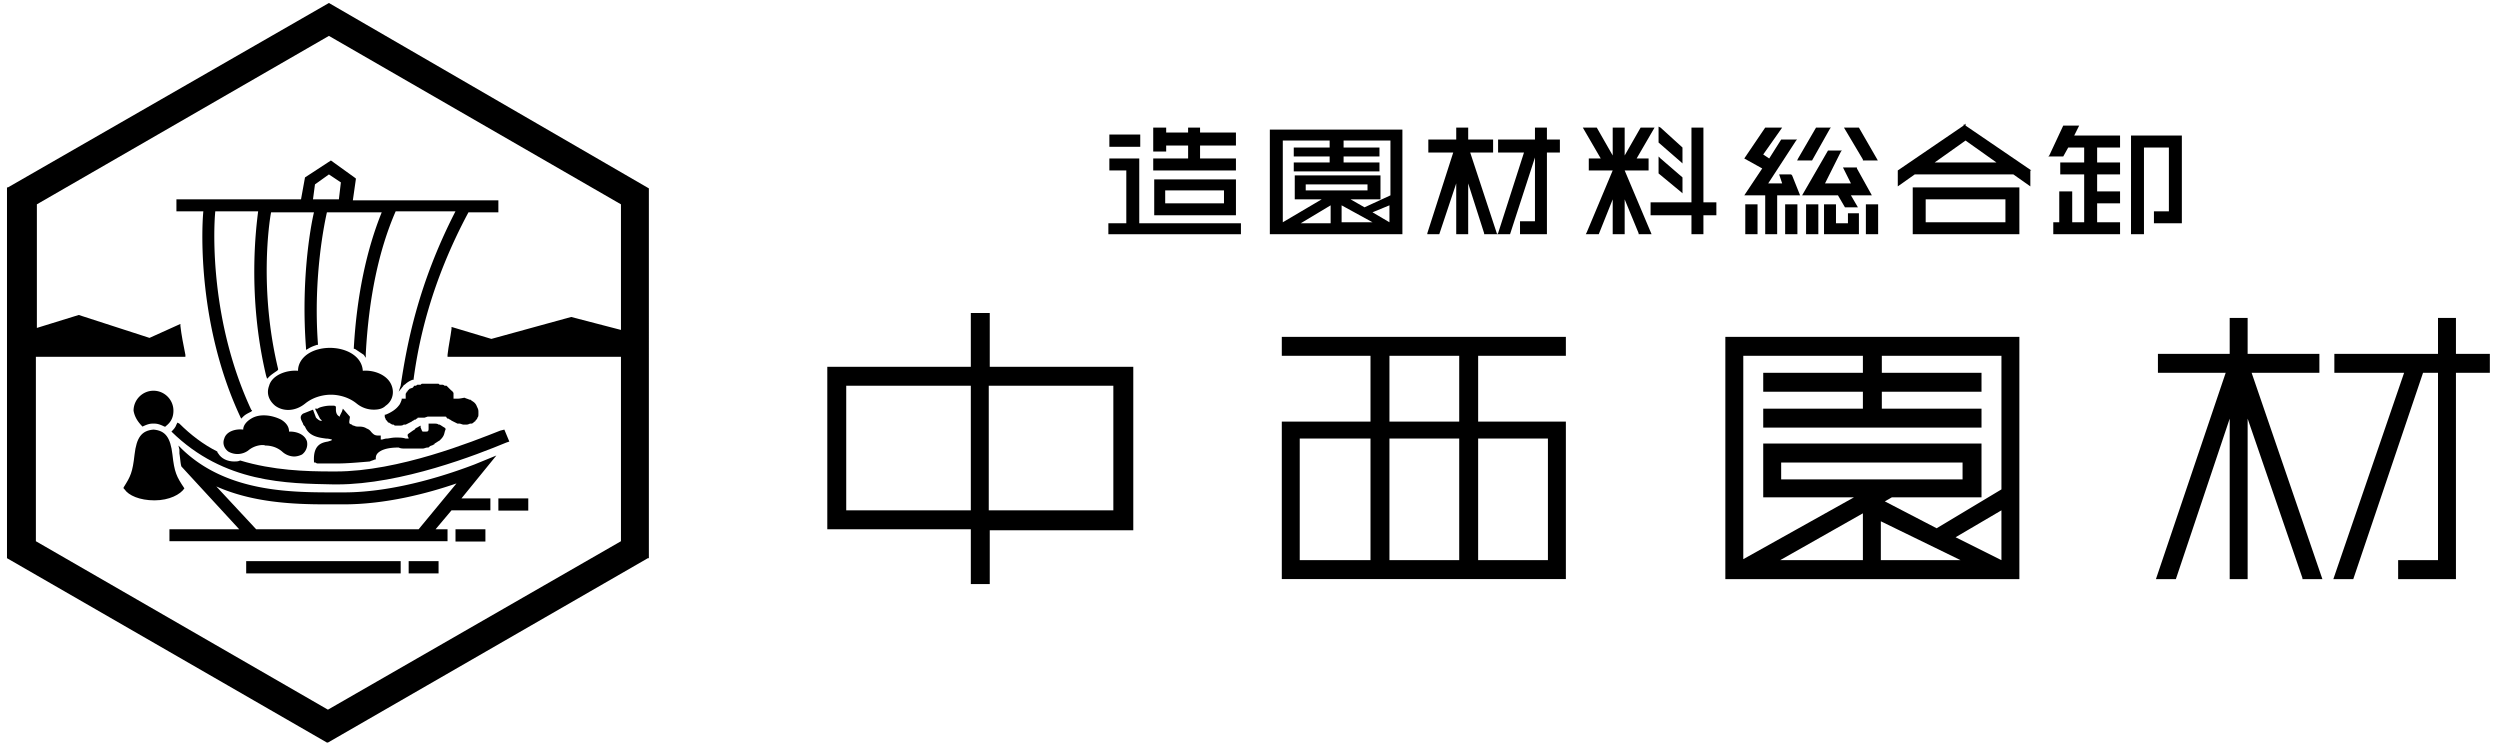 <svg xmlns="http://www.w3.org/2000/svg" width="204" height="61" viewBox="0 0 204 61">
    <g fill="#000" fill-rule="nonzero">
        <path d="M26.84.244L.65 15.291H.57v30.256l26.107 15.046h.082l26.108-15.046h.081V15.372L26.84.244zM2.928 29.117h12.2v-.162c-.163-.814-.325-1.627-.407-2.359v-.163L12.2 27.572l-5.775-1.87-3.416 1.057V16.673L26.84 2.928l23.83 13.745v10.248l-4.066-1.057-6.507 1.79-3.253-.977v.163c-.081.65-.244 1.383-.325 2.115v.162H50.67v15.047L26.759 57.909 2.928 44.164V29.117z"/>
        <path d="M20.089 45.791h12.607v1H20.089zM33.347 45.791h2.44v1h-2.44zM20.496 34.16c-.407.244-.65.57-.65.895-.651-.082-1.383.162-1.546.732-.163.406 0 .813.325 1.057a1.489 1.489 0 0 0 1.627-.081c.57-.488 1.301-.488 1.383-.407.162 0 .813 0 1.382.488a1.5 1.5 0 0 0 .976.407c.244 0 .488-.082.651-.163.325-.244.488-.65.407-1.057-.163-.57-.814-.814-1.383-.814h-.081c0-.406-.244-.732-.651-.976-.813-.406-1.79-.488-2.44-.081z"/>
        <path d="M13.908 35.136l.081.081c4.311 4.23 9.435 4.23 13.258 4.311h.244c5.286 0 11.468-2.44 13.826-3.416l.244-.081-.406-.976-.326.081c-2.277.895-8.296 3.335-13.42 3.335h-.325c-2.115 0-4.799-.082-7.483-.895-.162.081-.325.081-.488.081-.569 0-1.057-.244-1.301-.65-.081-.082-.081-.163-.081-.163-1.139-.57-2.196-1.383-3.091-2.277l-.163-.082-.081.163c-.081.244-.244.407-.407.57l-.081-.082zM15.047 39.853c-.651-.976-.814-1.301-.976-2.765-.163-1.383-.57-1.952-1.546-2.033-.976.081-1.382.65-1.545 2.033-.163 1.464-.325 1.79-.895 2.684v.081l.082.082c.325.488 1.22.894 2.44.894s2.114-.488 2.44-.976zM40.667 40.667h2.44v1h-2.44zM37.169 43.188h2.44v1h-2.44z"/>
        <path d="M36.519 43.188h-.976l1.301-1.545h3.172v-.976h-2.359l2.847-3.498-1.79.732c-1.707.651-6.262 2.278-10.654 2.278h-.488c-3.579 0-9.028.081-12.77-3.579l-.243-.244.081.325v.326c.081.488.081.813.163 1.057l4.717 5.124h-5.693v.976h22.692v-.976zm-18.87-3.497c2.928 1.301 6.182 1.464 8.947 1.464h1.464c3.416 0 6.832-.895 9.19-1.708l-3.09 3.741H20.903l-3.254-3.497zM11.63 34.81c.326-.162.57-.243.814-.243h.163c.244 0 .488.081.813.244h.081l.082-.082c.406-.325.569-.732.569-1.22 0-.894-.732-1.626-1.627-1.626-.894 0-1.626.732-1.626 1.626.081.488.325.895.732 1.302zM36.275 31.476c-.082-.081-.163-.081-.163-.081h-.163c-.081 0-.081 0-.162-.082h-1.302c-.081 0-.081 0-.162.082h-.082-.162c-.082 0-.082.081-.163.081h-.081s-.082 0-.082.081l-.081.082-.244.081-.081.081-.082.082s0 .081-.081.081c0 .081-.081.163-.081.163v.406h-.326v.082c-.081.244-.162.406-.244.488-.244.325-.65.569-1.057.732h-.081v.162c0 .082.081.163.081.244l.081.082c.082.081.082.162.163.162s.081.082.163.082c0 0 .081.081.162.081.082 0 .082 0 .163.081H32.615c.081 0 .244 0 .325-.081h.163l.488-.244c.081-.081.162-.081.244-.163h.081l.081-.081s.082 0 .082-.081H34.648l.244-.082h1.464s.081 0 .081.082l.082.081h.081c.081.081.163.081.244.163l.488.244h.163c.081 0 .244.081.325.081h.244c.163 0 .244-.081.325-.081h.082c.081 0 .162-.082.244-.163 0 0 .081 0 .081-.081.081-.082.163-.163.163-.244.081-.082.081-.163.081-.326v-.081c0-.163 0-.244-.081-.407-.082-.162-.082-.244-.244-.406-.082-.082-.244-.163-.326-.244h-.081c-.163-.082-.244-.082-.407-.163-.406.081-.488.081-.65.081v.082-.082h-.244v-.406c0-.082 0-.082-.082-.163 0 0 0-.081-.081-.081l-.081-.082-.082-.081-.081-.081-.081-.082-.082-.081h-.162zM24.888 32.94c.895-.732 1.952-.732 2.115-.732.162 0 1.22 0 2.114.732a2.193 2.193 0 0 0 1.383.488c.407 0 .732-.081.976-.325.488-.326.732-.976.488-1.627-.325-.895-1.464-1.301-2.359-1.22-.081-1.22-1.382-1.87-2.684-1.87-.65 0-1.301.162-1.789.487-.488.326-.813.814-.813 1.383-.895-.081-2.115.325-2.359 1.22-.244.65 0 1.22.488 1.627.65.488 1.627.488 2.44-.163z"/>
        <path d="M19.601 33.997l.082.163.162-.163c.163-.162.326-.244.651-.406l.081-.082-.081-.081c-3.335-7.157-3.09-14.559-2.928-16.185h3.497c-.162 1.301-.894 6.913.651 13.42l.081.244.163-.163c.163-.163.407-.325.65-.488l.082-.081v-.082c-1.545-6.425-.732-11.956-.57-12.769h3.498c-.325 1.383-1.057 5.693-.65 11.061v.163l.162-.081c.244-.163.488-.244.732-.326h.081v-.081c-.406-5.53.57-10.004.732-10.736h4.474c-1.22 3.01-2.034 6.75-2.278 11.061v.082h.082l.732.488.162.244v-.326c.244-4.554 1.058-8.458 2.44-11.63h4.88c-3.09 6.018-3.985 10.98-4.473 14.233l-.163.488.326-.407c.081-.081.081-.162.162-.162a1.77 1.77 0 0 1 .651-.407h.081v-.081c.407-3.01 1.383-7.808 4.474-13.583h2.44v-.976H28.792l.244-1.708v-.081l-2.033-1.464-2.115 1.382-.325 1.79H14.396v.976h2.196c-.163 1.708-.407 9.434 3.01 16.754zm6.1-18.95l1.139-.814.976.651-.163 1.383H25.54l.162-1.22zM36.275 34.892s-.082 0 0 0c-.163-.081-.244-.163-.407-.244h-.081c-.082-.081-.244-.081-.326-.081H34.973v.406c0 .244-.081.244-.244.244h-.081-.081-.082c-.081-.081-.081-.162-.162-.325v-.163l-.163.082c-.081.081-.244.081-.325.244-.163.081-.244.162-.488.325l-.082.081v.082c0 .081.082.162.082.244h-.244c-.244-.082-.488-.082-.732-.082h-.082c-.325 0-.569.082-.732.082-.162 0-.325.081-.406.081h-.082v-.325h-.162c-.326 0-.407-.082-.57-.244-.081-.082-.162-.244-.406-.326-.244-.162-.488-.162-.651-.162-.163 0-.244 0-.407-.082-.081 0-.081 0-.162-.081-.244-.081-.244-.081-.163-.57v-.08l-.57-.651-.08.244-.163.325h.081-.081v.081c-.244-.081-.326-.325-.326-.569v-.244c-.081-.081-.162-.081-.162-.081h-.326c-.406 0-.976.162-.976.244h-.244l.407.813.163.163c-.163.081-.407-.163-.488-.244l-.244-.651-.814.325c-.325.244-.162.488 0 .814 0 .081.082.162.163.244.325.813 1.139.894 1.708.976.244 0 .488.081.488.081 0 .081-.081.081-.325.163-.488.081-1.22.244-1.139 1.626v.082h.081c.082 0 .082.081.244.081h1.546c.813 0 1.708-.081 2.684-.163.162-.081.244-.081.406-.162h.082v-.082c0-.244.081-.406.325-.569.488-.325 1.301-.325 1.545-.325.163.081.326.081.488.081H34.485c.163 0 .244-.081.407-.081.081 0 .081 0 .163-.082.081-.081.244-.081.325-.162 0 0 .081 0 .081-.082.163-.081.244-.162.407-.244.163-.162.244-.244.325-.406.082-.163.082-.326.163-.488v-.082l-.081-.081z"/>
        <g>
            <path d="M79.219 47.661h1.545V43.27h11.712V29.931H80.764v-4.392h-1.545v4.392H67.507v13.257h11.712v4.473zm11.63-16.185v10.167H80.683V31.476h10.166zM69.052 41.724V31.476h10.167v10.167H69.052v.081zM127.775 29.036v-1.545h-23.18v1.545h7.238v5.368h-7.238v12.85h23.18v-12.85h-7.158v-5.368h7.158zm-8.703 6.75v9.923h-5.693v-9.922h5.693zm0-6.75v5.368h-5.693v-5.368h5.693zm-7.239 6.75v9.923h-5.774v-9.922h5.774zm14.478 0v9.923h-5.694v-9.922h5.694zM176.087 30.419h5.53l-5.693 16.836h1.627l4.392-13.095v13.095h1.464V34.16l4.473 13.013v.082h1.627l-5.775-16.836h5.53v-1.546h-5.855v-2.928h-1.464v2.928h-5.856zM192.028 47.255l5.693-16.836h1.22v15.29h-3.253v1.546h4.717V30.419h2.766v-1.546h-2.766v-2.928h-1.464v2.928h-8.458v1.546h5.693l-5.775 16.836zM140.788 47.255h23.993V27.49h-23.993v19.764zm19.195-1.546h-6.507v-3.172l6.507 3.172zm.162-7.97v1.382h-14.802V37.74h14.802zm-6.344 3.172l.57-.326h7.32v-4.392h-17.812v4.392h7.401l-9.028 5.043V29.036h9.76v1.383h-8.133v1.545h8.133v1.383h-8.133v1.545h17.812v-1.545h-8.134v-1.383h8.134v-1.545h-8.134v-1.383h9.76v10.899l-5.286 3.172-4.23-2.196zm-1.789.976v3.822h-6.75l6.75-3.822zm11.305-.244v4.066l-3.741-1.87 3.741-2.196zM122.163 19.113h1.057l2.033-6.262v5.205h-1.22v1.057h2.196v-6.669h1.058v-1.057h-1.058v-.976h-.976v.976h-3.009v1.057h2.115l-2.115 6.588zM116.47 19.113h.975l1.383-4.148v4.148h.976v-4.148l1.301 4.067v.081h1.058l-2.196-6.669h1.87v-1.057h-2.033v-.976h-.976v.976h-2.277v1.057h2.033l-2.115 6.588zM173.89 19.113h1.058v-7.076h2.033v5.206h-1.22v.976h2.278V11.06h-4.148zM172.996 12.037v-.976h-3.741l.406-.813h-1.301l-1.139 2.44-.081.081h1.22l.407-.732h1.301v1.22h-1.952v.976h1.952v3.904h-.976v-2.521h-1.057v2.521h-.488v.976h5.449v-.976h-1.87v-1.545h1.87v-.976h-1.87v-1.383h1.87v-.976h-1.87v-1.22zM114.436 10.573h-10.817v8.54h10.817v-8.54zm-2.44 7.564h-2.521v-1.382l2.521 1.382zm-.407-3.09v.488h-5.042v-.488h5.042zm-3.09-3.01h-2.928v.732h2.928v.488h-2.928v.732h6.994v-.732h-2.928v-.488h2.928v-.732h-2.928v-.569h3.823v4.473l-2.115.976-1.138-.65h2.44v-1.952h-6.995v1.952h2.196l-3.172 1.87v-6.669h3.823v.57zm.081 4.718v1.464h-2.44l2.44-1.464zm4.799 0v1.382l-1.383-.813 1.383-.57zM90.524 10.98h2.52v1h-2.52zM95.16 11.875h1.79v1.057h-2.847v.976h6.75v-.976h-2.928v-1.057h2.928v-1.058h-2.928v-.406h-.976v.406H95.16v-.406h-1.057v1.952h1.057z"/>
            <path d="M101.26 18.219h-8.296v-5.287h-2.44v.976h1.383v4.31h-1.464v.895h10.817z"/>
            <path d="M100.853 17.568V14.64h-6.669v2.928h6.67zm-.976-2.033v1.057H95.08v-1.057h4.798zM145.668 16.673h1v2.44h-1zM142.415 16.673h1v2.44h-1zM147.376 16.673h1v2.44h-1zM152.256 16.673h1v2.44h-1zM148.84 16.673v2.44h2.847v-1.708h-.895v.814h-.976v-1.546zM146.725 12.932l-.081.163h1.22l1.464-2.603.081-.081h-1.22zM152.012 13.095h1.22l-1.545-2.684h-1.22l1.545 2.602z"/>
            <path d="M150.304 12.281h-1.139l-2.114 3.66h2.928l.569.976h1.057l-.569-.976h1.708l-1.22-2.196v-.081h-1.139l.651 1.301h-2.115l1.302-2.602zM144.041 15.941v3.172h.976v-3.172h1.871l-.65-1.626-.082-.082h-.976l.244.732h-1.139l2.278-3.497.081-.081h-1.301l-.976 1.545-.488-.325 1.545-2.196h-1.383l-1.708 2.521 1.464.813-1.464 2.196zM138.999 19.113v-1.545h1.057v-1.057h-1.057v-6.1h-.976v6.1h-3.335v1.057h3.335v1.545z"/>
            <path d="M132.573 19.113v-2.846l1.139 2.765v.081h1.057l-2.196-5.205h1.952v-.976h-.976l1.464-2.521h-1.138l-1.302 2.277v-2.277h-.976v2.277l-1.301-2.277h-1.139l1.464 2.521h-.976v.976h1.952l-2.114 5.043-.082.162h1.058l1.138-2.846v2.846zM137.29 13.339v-1.302l-1.789-1.626-.162-.082v1.302l1.87 1.626zM135.339 14.152l1.87 1.545.082.082v-1.302l-1.79-1.545-.162-.163zM156.079 15.29v3.823h8.702v-3.822h-8.702zm1.057 2.847v-1.87h6.507v1.87h-6.507zM165.757 13.908l-5.368-3.66v-.163l-.081.082h-.081v.081l-5.368 3.66v1.301l1.382-.976h8.052l1.383.976v-1.301h.081zm-2.846-.65h-5.043l2.521-1.79 2.522 1.79z"/>
        </g>
    </g>
</svg>
